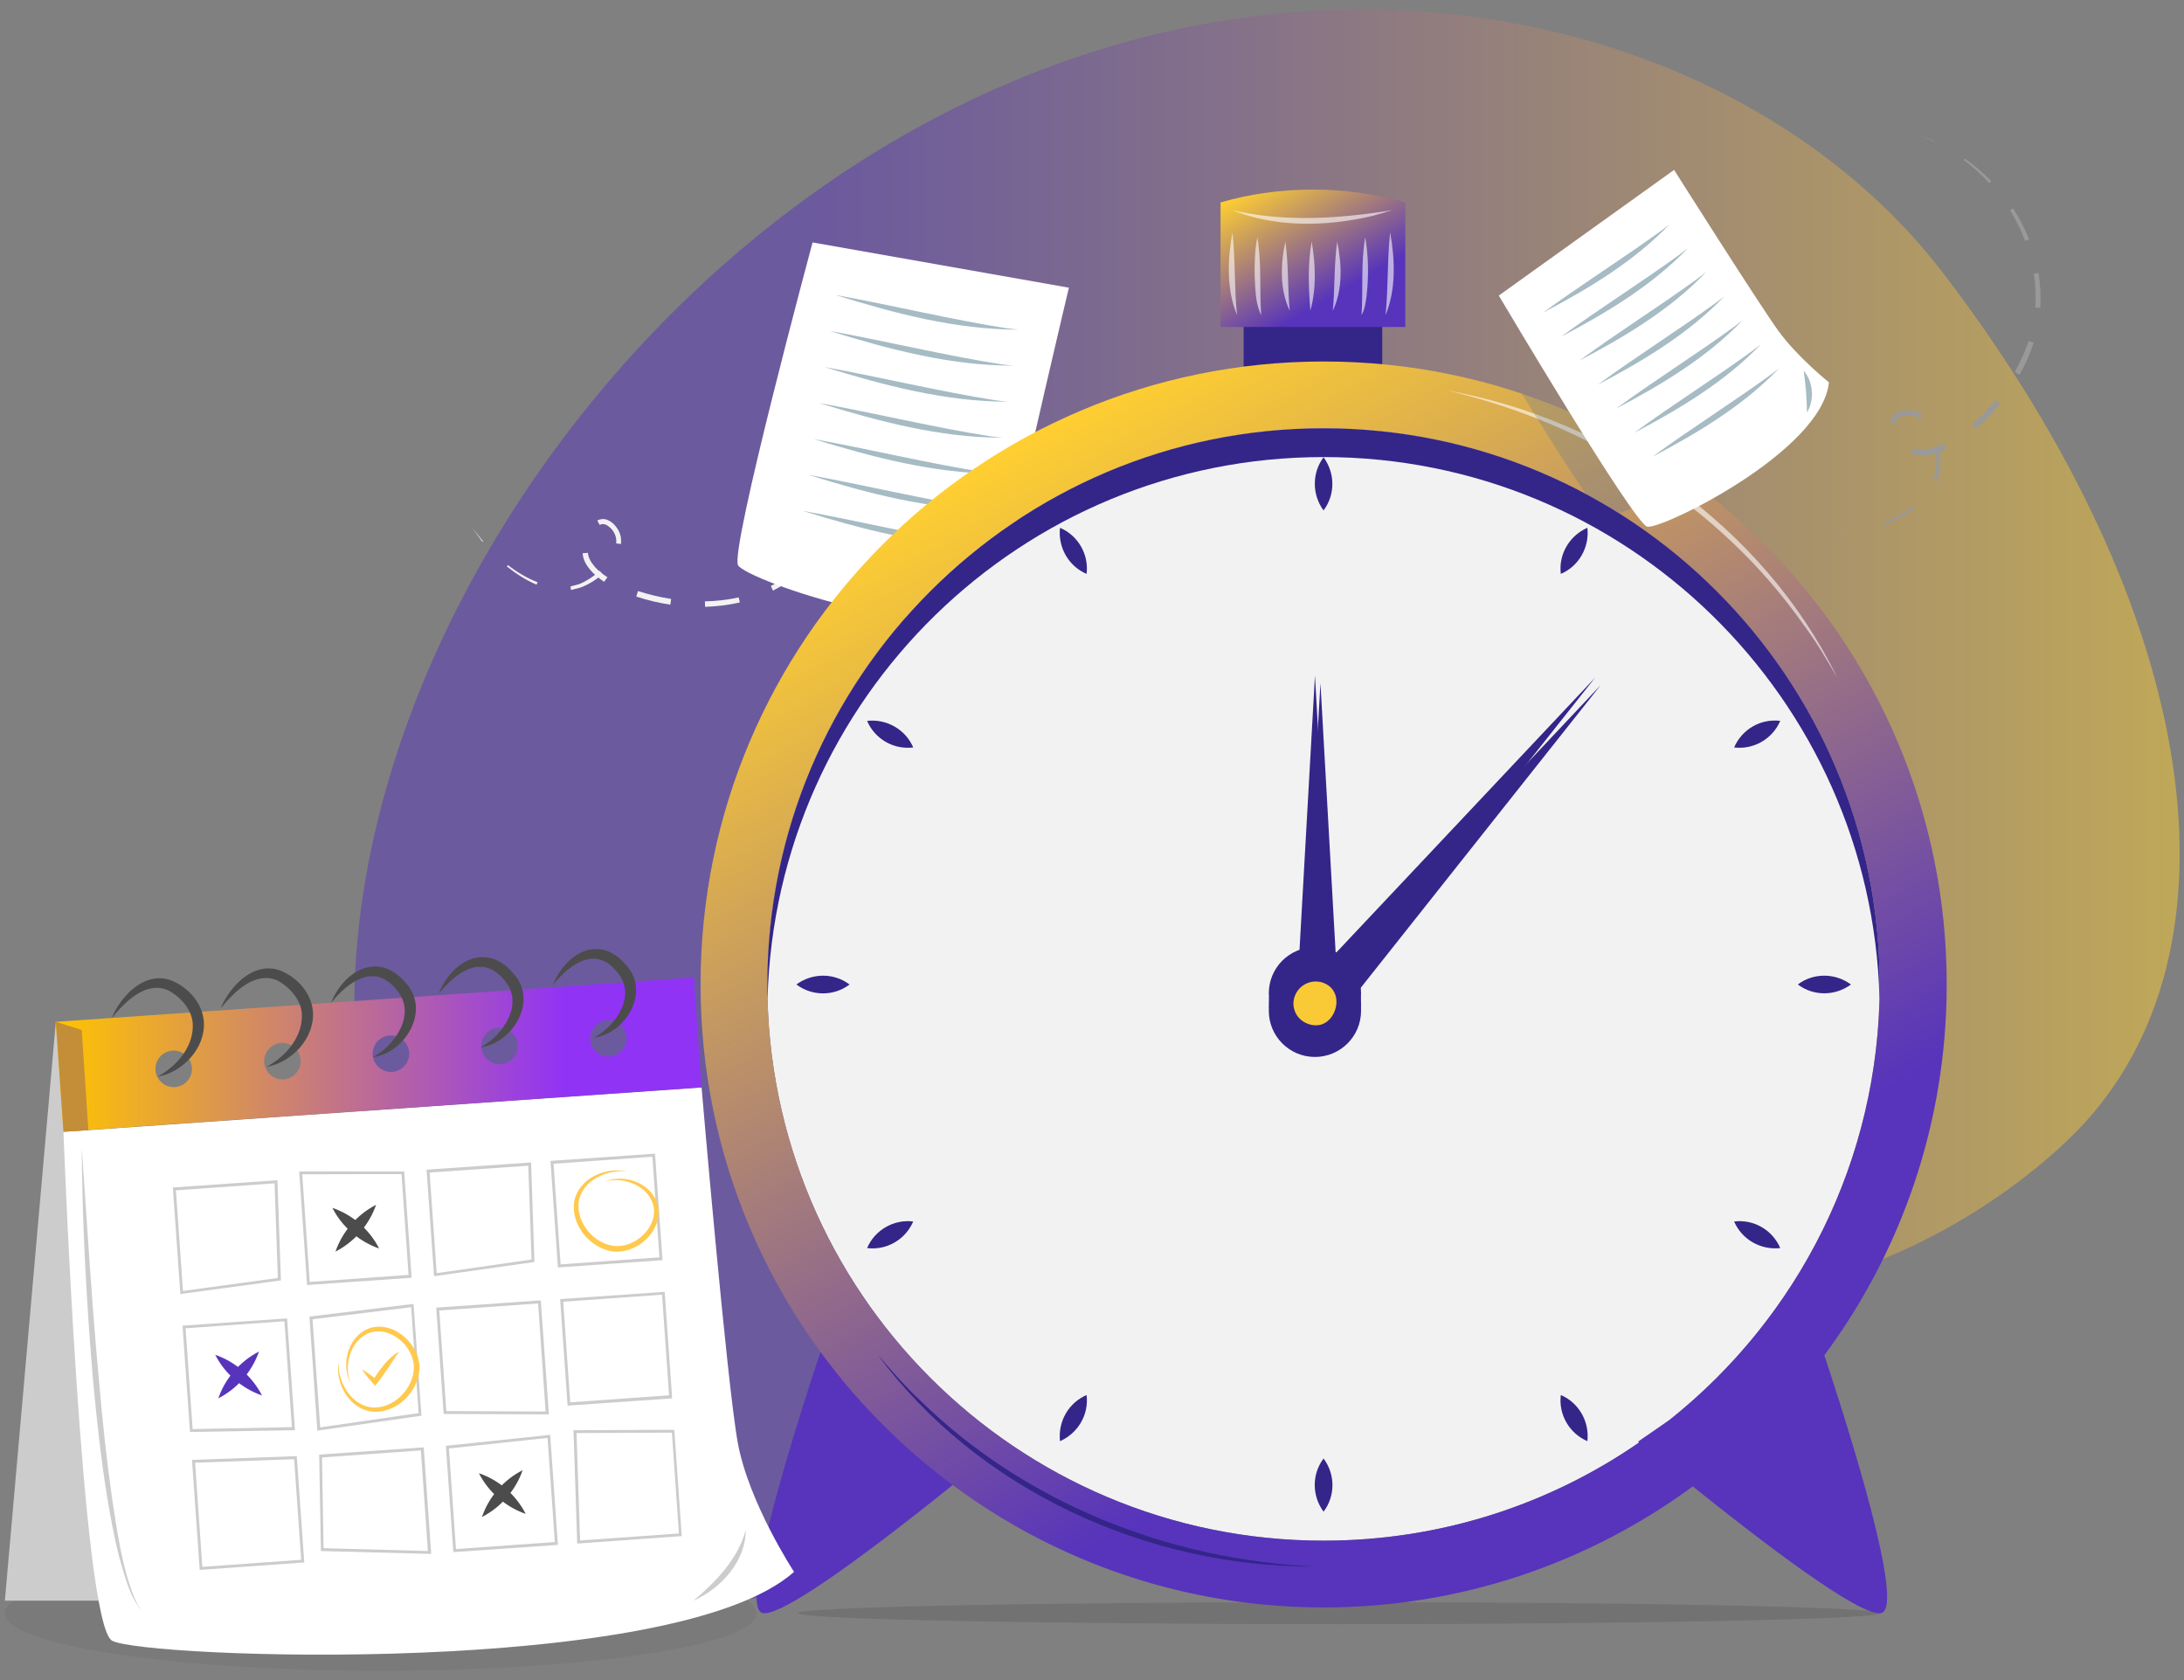 <svg xmlns="http://www.w3.org/2000/svg" width="221" height="170" viewBox="0 0 221 170" fill="none"><rect x="0" y="0" width="221" height="170" fill="#808080" stroke="none"/><path opacity="0.5" d="M135.749 0.991C160.844 0.369 183.738 10.705 196.741 27.776C222.881 62.095 227.726 96.391 210.189 114.418C206.521 118.174 196.074 127.199 180.626 130.444C155.687 135.667 144.84 120.13 124.235 124.109C96.94 129.399 94.051 160.851 75.713 161.784C58.22 162.674 39.06 135.156 36.237 109.172C31.347 64.184 73.557 7.015 128.97 1.414C131.259 1.169 133.526 1.036 135.749 0.991Z" fill="url(#paint0_linear_4629_1223)"></path><path d="M87 40.223L87.267 41.956L87.2 41.979L87 40.223Z" fill="#F2F2F2"></path><path d="M87.336 45.468C87.247 46.646 87.047 47.801 86.736 48.935L86.469 48.846C86.802 47.735 87.024 46.601 87.158 45.445L87.336 45.468Z" fill="#F2F2F2"></path><path d="M85.49 52.247C84.956 53.314 84.334 54.315 83.623 55.248L83.289 54.981C84 54.092 84.645 53.114 85.178 52.092L85.49 52.247Z" fill="#F2F2F2"></path><path d="M81.178 57.806C80.267 58.561 79.267 59.228 78.222 59.762L78 59.295C79.022 58.784 80.001 58.139 80.89 57.428L81.178 57.806Z" fill="#F2F2F2"></path><path d="M74.862 60.96C73.707 61.227 72.528 61.361 71.35 61.405L71.328 60.849C72.484 60.827 73.618 60.694 74.751 60.449L74.862 60.96Z" fill="#F2F2F2"></path><path d="M67.828 61.183C66.65 61.005 65.494 60.738 64.383 60.36L64.561 59.805C65.65 60.16 66.783 60.427 67.917 60.605L67.828 61.183Z" fill="#F2F2F2"></path><path d="M61.131 58.871C60.642 58.538 60.153 58.16 59.753 57.694C59.353 57.227 58.998 56.649 58.953 55.982L59.487 55.938C59.531 56.449 59.82 56.916 60.176 57.338C60.531 57.76 60.976 58.094 61.465 58.405L61.131 58.871Z" fill="#F2F2F2"></path><path d="M60.438 52.67C60.749 52.492 61.193 52.47 61.504 52.626C61.816 52.759 62.082 52.981 62.282 53.226C62.482 53.47 62.66 53.759 62.749 54.07C62.86 54.382 62.86 54.715 62.838 55.048L62.349 54.982C62.416 54.448 62.238 53.959 61.904 53.559C61.727 53.359 61.527 53.203 61.304 53.092C61.082 53.003 60.882 53.003 60.682 53.114L60.438 52.67Z" fill="#F2F2F2"></path><path d="M60.957 58.095C60.513 58.495 60.024 58.851 59.49 59.118C59.224 59.251 58.957 59.384 58.668 59.473L57.779 59.696L57.734 59.34L58.557 59.118C58.824 59.029 59.068 58.895 59.312 58.762C59.801 58.495 60.268 58.14 60.691 57.762L60.957 58.095Z" fill="#F2F2F2"></path><path d="M54.29 59.16C53.201 58.693 52.2 58.048 51.289 57.315L51.4 57.182C52.312 57.893 53.312 58.493 54.401 58.915L54.29 59.16Z" fill="#F2F2F2"></path><path d="M48.818 54.825L47.773 53.402L48.885 54.78L48.818 54.825Z" fill="#F2F2F2"></path><path d="M194.148 13.639L195.771 14.306L195.749 14.35L194.148 13.639Z" fill="#999999"></path><path d="M198.808 16.039C199.763 16.706 200.675 17.484 201.497 18.328L201.297 18.529C200.519 17.684 199.652 16.884 198.719 16.195L198.808 16.039Z" fill="#999999"></path><path d="M203.702 21.084C204.346 22.062 204.88 23.129 205.324 24.218L204.924 24.374C204.524 23.285 204.013 22.262 203.391 21.284L203.702 21.084Z" fill="#999999"></path><path d="M206.279 27.619C206.479 28.797 206.524 29.975 206.457 31.153L205.946 31.109C206.035 29.975 205.968 28.819 205.812 27.686L206.279 27.619Z" fill="#999999"></path><path d="M205.787 34.665C205.431 35.799 204.942 36.888 204.364 37.911L203.875 37.644C204.431 36.644 204.92 35.599 205.275 34.51L205.787 34.665Z" fill="#999999"></path><path d="M202.392 40.845C201.658 41.756 200.836 42.623 199.925 43.401L199.547 42.956C200.414 42.2 201.214 41.356 201.947 40.467L202.392 40.845Z" fill="#999999"></path><path d="M196.968 45.402C196.435 45.669 195.857 45.891 195.257 46.002C194.656 46.113 193.99 46.113 193.367 45.824L193.589 45.335C194.056 45.557 194.612 45.557 195.145 45.446C195.679 45.335 196.212 45.135 196.724 44.891L196.968 45.402Z" fill="#999999"></path><path d="M191.281 42.824C191.281 42.468 191.504 42.068 191.77 41.891C192.059 41.691 192.37 41.579 192.682 41.535C192.993 41.49 193.326 41.49 193.637 41.557C193.971 41.624 194.26 41.779 194.504 41.979L194.215 42.357C193.793 42.024 193.282 41.935 192.748 42.024C192.482 42.068 192.237 42.157 192.059 42.291C191.859 42.446 191.77 42.602 191.77 42.846L191.281 42.824Z" fill="#999999"></path><path d="M196.211 45.156C196.322 45.734 196.366 46.334 196.344 46.934C196.322 47.223 196.3 47.535 196.233 47.824L195.966 48.69L195.633 48.557L195.855 47.757C195.9 47.49 195.944 47.201 195.944 46.912C195.966 46.356 195.9 45.779 195.788 45.223L196.211 45.156Z" fill="#999999"></path><path d="M193.718 51.449C192.762 52.16 191.695 52.694 190.606 53.094L190.539 52.916C191.606 52.493 192.651 51.938 193.54 51.227L193.718 51.449Z" fill="#999999"></path><path d="M187.209 53.938L185.453 54.116L187.187 53.871L187.209 53.938Z" fill="#999999"></path><path d="M82.223 24.531C82.223 24.531 73.821 55.739 74.688 57.206C75.555 58.672 96.137 66.074 102.805 60.762C102.805 60.762 102.294 55.894 102.983 51.96C103.672 48.048 108.162 29.11 108.162 29.11L82.223 24.531Z" fill="white"></path><path d="M98.297 61.429C99.608 60.229 100.653 59.029 101.653 57.584C101.431 59.362 100.031 60.963 98.297 61.429Z" fill="#A6BBC4"></path><path d="M84.516 29.842C90.184 30.864 96.207 32.331 101.897 33.22L103.075 33.354C96.741 33.354 90.517 31.709 84.516 29.842Z" fill="#A6BBC4"></path><path d="M83.961 33.486C89.629 34.509 95.653 35.976 101.343 36.865L102.521 36.998C96.186 36.998 89.962 35.353 83.961 33.486Z" fill="#A6BBC4"></path><path d="M83.406 37.133C89.074 38.155 95.098 39.622 100.788 40.511L101.966 40.645C95.653 40.645 89.408 38.978 83.406 37.133Z" fill="#A6BBC4"></path><path d="M82.875 40.777C88.543 41.8 94.567 43.267 100.257 44.156L101.435 44.289C95.1 44.289 88.876 42.622 82.875 40.777Z" fill="#A6BBC4"></path><path d="M82.32 44.422C87.988 45.444 94.012 46.911 99.702 47.8L100.88 47.934C94.568 47.912 88.322 46.267 82.32 44.422Z" fill="#A6BBC4"></path><path d="M81.781 48.045C87.449 49.067 93.473 50.534 99.163 51.423L100.341 51.557C94.006 51.557 87.783 49.912 81.781 48.045Z" fill="#A6BBC4"></path><path d="M81.227 51.691C86.894 52.714 92.918 54.181 98.608 55.07L99.786 55.203C93.452 55.203 87.228 53.559 81.227 51.691Z" fill="#A6BBC4"></path><path d="M139.869 26.131H125.844V38.356H139.869V26.131Z" fill="#342589"></path><path d="M142.201 33.087H123.508V20.484C129.465 18.75 136.222 18.75 142.201 20.484V33.087Z" fill="url(#paint1_linear_4629_1223)"></path><g opacity="0.6"><path d="M124.68 21.262C130.014 22.506 135.527 22.129 140.883 21.262C140.239 21.462 139.572 21.662 138.905 21.84C134.26 22.929 129.17 23.062 124.68 21.262Z" fill="white"></path></g><g opacity="0.6"><path d="M124.709 23.508C125.02 26.264 124.887 29.109 125.176 31.887C124.087 29.265 124.22 26.264 124.709 23.508Z" fill="white"></path><path d="M127.225 23.998C127.692 26.621 127.425 29.266 127.625 31.889C127.003 30.689 127.047 29.288 126.958 27.954C126.936 26.643 126.98 25.309 127.225 23.998Z" fill="white"></path><path d="M130.063 24.441C130.397 26.753 130.286 29.131 130.508 31.443C129.486 29.309 129.574 26.731 130.063 24.441Z" fill="white"></path><path d="M140.67 23.508C141.159 26.242 141.292 29.265 140.203 31.887C140.492 29.131 140.359 26.286 140.67 23.508Z" fill="white"></path><path d="M138.151 23.998C138.485 25.976 138.507 27.977 138.285 29.955C138.196 30.6 138.107 31.311 137.773 31.889C137.951 29.244 137.685 26.621 138.151 23.998Z" fill="white"></path><path d="M135.312 24.441C135.779 26.731 135.89 29.309 134.867 31.443C135.089 29.131 134.978 26.753 135.312 24.441Z" fill="white"></path><path d="M132.729 24.441C133.129 26.753 133.218 29.176 132.596 31.443C132.418 29.109 132.307 26.775 132.729 24.441Z" fill="white"></path></g><path opacity="0.11" d="M135.534 164.34C165.782 164.34 190.302 163.842 190.302 163.229C190.302 162.615 165.782 162.117 135.534 162.117C105.286 162.117 80.766 162.615 80.766 163.229C80.766 163.842 105.286 164.34 135.534 164.34Z" fill="black"></path><path d="M133.928 155.895C165.011 155.895 190.208 130.698 190.208 99.616C190.208 68.533 165.011 43.336 133.928 43.336C102.846 43.336 77.648 68.533 77.648 99.616C77.648 130.698 102.846 155.895 133.928 155.895Z" fill="#F2F2F2"></path><path d="M84.069 133.713C84.069 133.713 74.111 162.386 77.134 163.209C80.157 164.031 101.762 145.871 101.762 145.871L84.069 133.713Z" fill="#5734BB"></path><path d="M196.987 99.615C196.987 64.807 168.758 36.578 133.95 36.578C99.142 36.578 70.891 64.807 70.891 99.615C70.891 134.423 99.119 162.652 133.928 162.652C147.909 162.652 160.823 158.095 171.292 150.405C177.916 155.717 188.34 163.763 190.385 163.208C192.763 162.563 187.14 144.781 184.606 137.135C192.386 126.644 196.987 113.663 196.987 99.615ZM133.928 155.895C102.854 155.895 77.648 130.689 77.648 99.615C77.648 68.541 102.854 43.335 133.928 43.335C165.001 43.335 190.207 68.541 190.207 99.615C190.207 117.441 181.916 133.334 168.98 143.647L165.757 145.87C165.757 145.87 165.802 145.915 165.868 145.959C156.8 152.227 145.797 155.895 133.928 155.895Z" fill="url(#paint2_linear_4629_1223)"></path><path d="M131.75 102.26H135.484L133.617 69.119L131.75 102.26Z" fill="#342589"></path><path d="M131.195 101.505H134.93L133.062 68.342L131.195 101.505Z" fill="#342589"></path><path d="M131.859 101.306L134.682 103.751L161.977 69.32L131.859 101.306Z" fill="#342589"></path><path d="M131.297 100.548L134.12 102.993L161.415 68.562L131.297 100.548Z" fill="#342589"></path><path d="M133.058 105.173C135.636 105.173 137.726 103.084 137.726 100.506C137.726 97.928 135.636 95.838 133.058 95.838C130.48 95.838 128.391 97.928 128.391 100.506C128.391 103.084 130.48 105.173 133.058 105.173Z" fill="#342589"></path><path d="M133.058 106.949C135.636 106.949 137.726 104.859 137.726 102.281C137.726 99.703 135.636 97.613 133.058 97.613C130.48 97.613 128.391 99.703 128.391 102.281C128.391 104.859 130.48 106.949 133.058 106.949Z" fill="#342589"></path><path d="M133.058 106.171C135.636 106.171 137.726 104.082 137.726 101.504C137.726 98.926 135.636 96.836 133.058 96.836C130.48 96.836 128.391 98.926 128.391 101.504C128.391 104.082 130.48 106.171 133.058 106.171Z" fill="#342589"></path><path d="M130.975 102.928C131.331 104.128 132.642 104.706 133.665 104.44C135.065 104.04 135.71 102.017 134.843 100.883C134.287 100.15 133.176 99.839 132.242 100.261C131.242 100.683 130.642 101.839 130.975 102.928Z" fill="#342589"></path><path d="M133.93 46.27C135.108 47.87 135.131 50.048 133.93 51.649C132.752 50.048 132.752 47.848 133.93 46.27Z" fill="#342589"></path><path d="M107.263 53.404C109.086 54.182 110.197 56.094 109.953 58.072C108.13 57.294 107.041 55.383 107.263 53.404Z" fill="#342589"></path><path d="M87.742 72.943C89.72 72.72 91.632 73.809 92.41 75.632C90.409 75.877 88.52 74.765 87.742 72.943Z" fill="#342589"></path><path d="M80.586 99.617C82.186 98.439 84.365 98.416 85.965 99.617C84.387 100.817 82.186 100.817 80.586 99.617Z" fill="#342589"></path><path d="M87.742 126.288C88.52 124.465 90.432 123.354 92.41 123.598C91.61 125.443 89.72 126.532 87.742 126.288Z" fill="#342589"></path><path d="M107.263 145.826C107.041 143.848 108.13 141.936 109.953 141.158C110.197 143.136 109.086 145.026 107.263 145.826Z" fill="#342589"></path><path d="M133.931 152.961C132.753 151.361 132.731 149.182 133.931 147.582C135.131 149.182 135.131 151.383 133.931 152.961Z" fill="#342589"></path><path d="M160.629 145.826C158.807 145.048 157.695 143.136 157.94 141.158C159.762 141.936 160.852 143.848 160.629 145.826Z" fill="#342589"></path><path d="M180.144 126.288C178.166 126.51 176.255 125.421 175.477 123.598C177.477 123.354 179.366 124.465 180.144 126.288Z" fill="#342589"></path><path d="M187.301 99.617C185.701 100.795 183.522 100.817 181.922 99.617C183.5 98.416 185.701 98.439 187.301 99.617Z" fill="#342589"></path><path d="M180.144 72.942C179.366 74.765 177.455 75.876 175.477 75.632C176.277 73.787 178.166 72.698 180.144 72.942Z" fill="#342589"></path><path d="M160.629 53.404C160.852 55.383 159.762 57.294 157.94 58.072C157.695 56.094 158.807 54.205 160.629 53.404Z" fill="#342589"></path><path d="M133.928 46.248C164.513 46.248 189.386 70.631 190.186 101.016C190.208 100.549 190.208 100.082 190.208 99.616C190.208 68.542 165.002 43.336 133.928 43.336C102.854 43.336 77.648 68.542 77.648 99.616C77.648 100.082 77.648 100.549 77.671 101.016C78.493 70.631 103.366 46.248 133.928 46.248Z" fill="#342589"></path><path d="M130.975 102.17C131.331 103.371 132.642 103.949 133.665 103.682C135.065 103.282 135.71 101.259 134.843 100.125C134.287 99.392 133.176 99.081 132.242 99.503C131.242 99.925 130.642 101.081 130.975 102.17Z" fill="#F9CA36"></path><g opacity="0.6"><path d="M146.352 39.492C163 42.448 178.448 53.273 185.916 68.566C184.849 66.743 183.783 64.92 182.516 63.231C174.025 51.139 160.688 42.804 146.352 39.492Z" fill="white"></path></g><path d="M132.978 158.498C116.086 158.609 98.926 150.762 88.812 137.07C90.191 138.671 91.569 140.271 93.125 141.716C103.66 152.052 118.308 157.853 132.978 158.498Z" fill="#342589"></path><path opacity="0.05" d="M38.523 169.054C59.527 169.054 76.554 166.457 76.554 163.253C76.554 160.049 59.527 157.451 38.523 157.451C17.519 157.451 0.492 160.049 0.492 163.253C0.492 166.457 17.519 169.054 38.523 169.054Z" fill="black"></path><path d="M5.649 103.395L0.492 161.964H12.984L5.649 103.395Z" fill="#CCCCCC"></path><path d="M6.422 114.531C6.422 114.531 8.267 164.231 11.334 166.01C14.402 167.788 68.258 169.81 80.35 159.052C80.35 159.052 75.771 152.073 74.66 146.005C73.549 139.937 70.993 110.041 70.993 110.041L6.422 114.531Z" fill="white"></path><path d="M18.248 130.938L17.492 120.157L28.072 119.424L28.428 129.56L18.248 130.938ZM17.803 120.446L18.515 130.626L28.117 129.315L27.784 119.735L17.803 120.446Z" fill="#CCCCCC"></path><path d="M31.074 130.027L30.273 118.535H40.898L41.654 129.293L31.074 130.027ZM30.585 118.824L31.34 129.716L41.343 129.004L40.631 118.802L30.585 118.824Z" fill="#CCCCCC"></path><path d="M43.92 129.137L43.164 118.357L53.744 117.623L54.078 127.692L53.944 127.714L43.92 129.137ZM43.475 118.646L44.187 128.826L53.789 127.448L53.455 117.956L43.475 118.646Z" fill="#CCCCCC"></path><path d="M19.224 144.896L18.469 134.138L29.049 133.404L29.849 144.718L19.224 144.896ZM18.78 134.405L19.491 144.607L29.538 144.407L28.782 133.693L18.78 134.405Z" fill="#CCCCCC"></path><path d="M32.113 144.763L31.312 133.227L31.446 133.204L41.848 131.938L42.648 143.251L32.113 144.763ZM31.624 133.493L32.402 144.429L42.359 142.985L41.604 132.271L31.624 133.493Z" fill="#CCCCCC"></path><path d="M55.543 143.116L44.896 143.072L44.141 132.314L54.721 131.58L55.543 143.116ZM45.163 142.783L55.21 142.827L54.454 131.891L44.452 132.603L45.163 142.783Z" fill="#CCCCCC"></path><path d="M20.208 158.854L19.43 147.718H19.585L30.032 147.34L30.788 158.098L20.208 158.854ZM19.741 148.007L20.474 158.542L30.477 157.831L29.765 147.651L19.741 148.007Z" fill="#CCCCCC"></path><path d="M56.459 128.248L55.703 117.468L66.283 116.734L67.039 127.515L56.459 128.248ZM56.014 117.757L56.726 127.937L66.728 127.226L66.017 117.046L56.014 117.757Z" fill="#CCCCCC"></path><path d="M57.435 142.231L56.68 131.45L67.26 130.717L68.016 141.497L57.435 142.231ZM56.991 131.717L57.702 141.897L67.704 141.186L66.993 131.006L56.991 131.717Z" fill="#CCCCCC"></path><path d="M58.409 156.188L58.031 144.718L68.234 144.674L68.989 155.432L58.409 156.188ZM58.342 145.007L58.698 155.876L68.7 155.165L67.989 144.963L58.342 145.007Z" fill="#CCCCCC"></path><path d="M43.633 157.231H43.477L32.475 156.943L32.297 147.185L42.877 146.451L43.633 157.231ZM32.741 156.654L43.299 156.943L42.588 146.762L32.586 147.474L32.741 156.654Z" fill="#CCCCCC"></path><path d="M45.873 157.055L45.117 146.297L55.675 145.186L56.453 156.321L45.873 157.055ZM45.428 146.564L46.14 156.744L56.142 156.033L55.408 145.497L45.428 146.564Z" fill="#CCCCCC"></path><path d="M70.211 98.906L5.641 103.396L6.419 114.51L70.989 110.02L70.211 98.906ZM17.71 109.998C16.688 110.064 15.821 109.309 15.732 108.286C15.665 107.264 16.421 106.397 17.443 106.308C18.466 106.241 19.333 106.997 19.422 108.019C19.488 109.042 18.733 109.931 17.71 109.998ZM28.713 109.22C27.69 109.286 26.823 108.531 26.734 107.508C26.668 106.486 27.424 105.619 28.446 105.53C29.468 105.463 30.335 106.219 30.424 107.242C30.491 108.264 29.713 109.153 28.713 109.22ZM39.693 108.464C38.67 108.531 37.804 107.775 37.715 106.753C37.648 105.73 38.404 104.863 39.426 104.774C40.449 104.708 41.316 105.463 41.404 106.486C41.493 107.508 40.715 108.375 39.693 108.464ZM50.696 107.686C49.673 107.753 48.806 106.997 48.717 105.975C48.628 104.952 49.406 104.085 50.429 103.996C51.451 103.93 52.318 104.685 52.407 105.708C52.474 106.73 51.718 107.619 50.696 107.686ZM61.698 106.908C60.676 106.975 59.809 106.219 59.72 105.197C59.653 104.174 60.409 103.307 61.431 103.218C62.454 103.152 63.321 103.907 63.41 104.93C63.476 105.952 62.721 106.841 61.698 106.908Z" fill="url(#paint3_linear_4629_1223)"></path><path d="M38.057 121.91C37.346 123.955 35.857 125.667 33.945 126.645C34.657 124.6 36.146 122.888 38.057 121.91Z" fill="#4C4C4C"></path><path d="M38.367 126.333C36.322 125.621 34.611 124.132 33.633 122.221C35.678 122.91 37.389 124.421 38.367 126.333Z" fill="#4C4C4C"></path><path d="M52.886 148.762C52.174 150.807 50.685 152.518 48.773 153.496C49.462 151.451 50.974 149.74 52.886 148.762Z" fill="#4C4C4C"></path><path d="M53.195 153.184C51.15 152.473 49.439 150.984 48.461 149.072C50.506 149.761 52.217 151.273 53.195 153.184Z" fill="#4C4C4C"></path><path d="M26.206 136.758C25.494 138.803 24.005 140.514 22.094 141.492C22.783 139.47 24.272 137.758 26.206 136.758Z" fill="#5734BB"></path><path d="M26.516 141.204C24.471 140.493 22.759 139.003 21.781 137.092C23.804 137.781 25.515 139.27 26.516 141.204Z" fill="#5734BB"></path><path d="M70.172 161.965C72.461 160.031 74.64 157.786 75.462 154.83C75.462 158.009 72.928 160.743 70.172 161.965Z" fill="#CCCCCC"></path><path d="M8.273 116.109C8.762 123.155 9.363 132.913 10.029 139.804C10.363 143.738 10.785 147.695 11.341 151.607C11.874 155.007 12.319 158.497 13.608 161.698L13.919 162.365L14.319 162.987C13.052 161.431 12.608 159.386 12.052 157.519C11.563 155.585 11.207 153.629 10.874 151.673C10.229 147.761 9.807 143.805 9.429 139.848C8.762 131.958 8.318 124.045 8.273 116.109Z" fill="#CCCCCC"></path><path d="M6.426 114.53L8.938 114.353L8.271 104.217L5.648 103.395L6.426 114.53Z" fill="#C48D37"></path><path d="M11.297 103.017C12.253 100.727 14.698 98.171 17.409 99.238C19.121 99.972 20.477 101.505 20.632 103.395C20.788 106.084 18.476 108.507 15.942 108.951C17.965 107.84 19.677 105.795 19.499 103.484C19.365 102.083 18.21 100.816 16.987 100.194C14.742 99.238 12.653 101.372 11.297 103.017Z" fill="#4C4C4C"></path><path d="M22.336 102.017C23.292 99.727 25.737 97.171 28.448 98.238C30.16 98.972 31.516 100.505 31.671 102.395C31.827 105.084 29.515 107.507 26.982 107.951C29.004 106.84 30.716 104.795 30.538 102.484C30.404 101.083 29.249 99.816 28.026 99.194C25.781 98.26 23.692 100.372 22.336 102.017Z" fill="#4C4C4C"></path><path d="M33.477 101.506C34.855 98.105 38.389 96.216 41.101 99.505C43.568 102.262 41.012 106.529 37.722 106.974C40.078 105.707 42.123 102.551 40.189 100.239C37.989 97.35 35.277 99.261 33.477 101.506Z" fill="#4C4C4C"></path><path d="M44.391 100.551C45.746 97.15 49.281 95.283 51.992 98.55C54.46 101.284 51.904 105.53 48.636 105.974C50.97 104.73 53.015 101.573 51.103 99.262C48.881 96.417 46.191 98.306 44.391 100.551Z" fill="#4C4C4C"></path><path d="M55.953 99.661C57.287 96.327 60.754 94.482 63.399 97.705C65.822 100.395 63.31 104.573 60.11 104.996C62.399 103.751 64.4 100.706 62.51 98.439C60.354 95.616 57.709 97.483 55.953 99.661Z" fill="#4C4C4C"></path><path d="M34.251 137.78C34.162 139.892 35.585 142.315 37.808 142.426C39.897 142.47 41.831 140.492 41.875 138.447C41.942 136.425 39.83 134.402 37.785 134.758C35.585 135.224 34.696 138.003 35.474 139.981C34.429 137.958 35.274 134.935 37.674 134.313C40.053 133.802 42.453 136.069 42.453 138.447C42.342 140.826 40.186 142.982 37.785 142.848C35.34 142.648 33.918 140.003 34.251 137.78Z" fill="#FFC94E"></path><path d="M63.506 118.554C61.416 118.265 58.86 119.466 58.549 121.666C58.327 123.733 60.105 125.845 62.128 126.067C64.128 126.312 66.351 124.4 66.173 122.333C65.906 120.11 63.217 118.977 61.194 119.555C63.306 118.688 66.24 119.821 66.618 122.266C66.906 124.689 64.439 126.867 62.061 126.645C59.705 126.312 57.749 123.978 58.104 121.577C58.571 119.199 61.327 118.021 63.506 118.554Z" fill="#FFC94E"></path><path d="M36.617 138.558C37.173 138.869 37.662 139.247 38.129 139.625L37.729 139.67C38.44 138.58 39.218 137.425 40.374 136.758C39.596 137.936 38.862 139.136 37.951 140.225C37.484 139.692 37.017 139.181 36.617 138.558Z" fill="#FFC94E"></path><path opacity="0.23" d="M160.489 49.981C161.645 50.603 162.756 51.248 163.868 51.937C165.446 51.359 168.047 50.092 170.758 48.425C165.69 44.758 160.045 41.846 153.977 39.801C156.333 43.646 158.8 47.58 160.489 49.981Z" fill="#3D64A1"></path><path d="M151.664 29.907C151.664 29.907 165.312 52.957 166.69 53.291C168.068 53.624 184.361 45.711 185.072 38.687C185.072 38.687 181.893 36.153 179.96 33.486C178.026 30.819 169.402 17.193 169.402 17.193L151.664 29.907Z" fill="white"></path><path d="M182.849 41.733C182.827 40.244 182.716 38.955 182.516 37.51C183.494 38.643 183.627 40.466 182.849 41.733Z" fill="#A6BBC4"></path><path d="M156.133 31.641C159.911 28.863 164.401 26.04 168.18 23.284C168.425 23.084 168.691 22.884 168.958 22.684C165.335 26.462 160.734 29.218 156.133 31.641Z" fill="#A6BBC4"></path><path d="M157.977 34.065C161.755 31.287 166.245 28.464 170.024 25.708C170.268 25.508 170.535 25.308 170.802 25.107C167.179 28.886 162.578 31.642 157.977 34.065Z" fill="#A6BBC4"></path><path d="M159.82 36.487C163.599 33.709 168.089 30.886 171.868 28.129C172.112 27.929 172.379 27.729 172.646 27.529C169.022 31.33 164.421 34.064 159.82 36.487Z" fill="#A6BBC4"></path><path d="M161.672 38.932C165.451 36.154 169.94 33.331 173.719 30.575C173.964 30.375 174.23 30.175 174.497 29.975C170.874 33.753 166.273 36.51 161.672 38.932Z" fill="#A6BBC4"></path><path d="M163.516 41.356C167.294 38.578 171.784 35.755 175.563 32.999C175.807 32.798 176.074 32.599 176.341 32.398C172.718 36.177 168.117 38.933 163.516 41.356Z" fill="#A6BBC4"></path><path d="M165.359 43.799C169.138 41.021 173.628 38.198 177.407 35.442C177.651 35.242 177.918 35.042 178.185 34.842C174.562 38.62 169.96 41.377 165.359 43.799Z" fill="#A6BBC4"></path><path d="M167.203 46.223C170.982 43.445 175.472 40.622 179.25 37.866C179.495 37.666 179.762 37.466 180.028 37.266C176.405 41.044 171.804 43.8 167.203 46.223Z" fill="#A6BBC4"></path><defs><linearGradient id="paint0_linear_4629_1223" x1="35.856" y1="81.385" x2="220.559" y2="81.385" gradientUnits="userSpaceOnUse"><stop offset="0.26" stop-color="#5734BB"></stop><stop offset="1" stop-color="#FFCF31"></stop></linearGradient><linearGradient id="paint1_linear_4629_1223" x1="137.923" y1="35.555" x2="127.797" y2="18.016" gradientUnits="userSpaceOnUse"><stop offset="0.312" stop-color="#5734BB"></stop><stop offset="1" stop-color="#FFCF31"></stop></linearGradient><linearGradient id="paint2_linear_4629_1223" x1="175.591" y1="171.761" x2="102.411" y2="45.009" gradientUnits="userSpaceOnUse"><stop offset="0.312" stop-color="#5734BB"></stop><stop offset="1" stop-color="#FFCF31"></stop></linearGradient><linearGradient id="paint3_linear_4629_1223" x1="5.642" y1="106.72" x2="70.998" y2="106.72" gradientUnits="userSpaceOnUse"><stop stop-color="#FFC400"></stop><stop offset="0.788" stop-color="#9133F5"></stop></linearGradient></defs></svg>